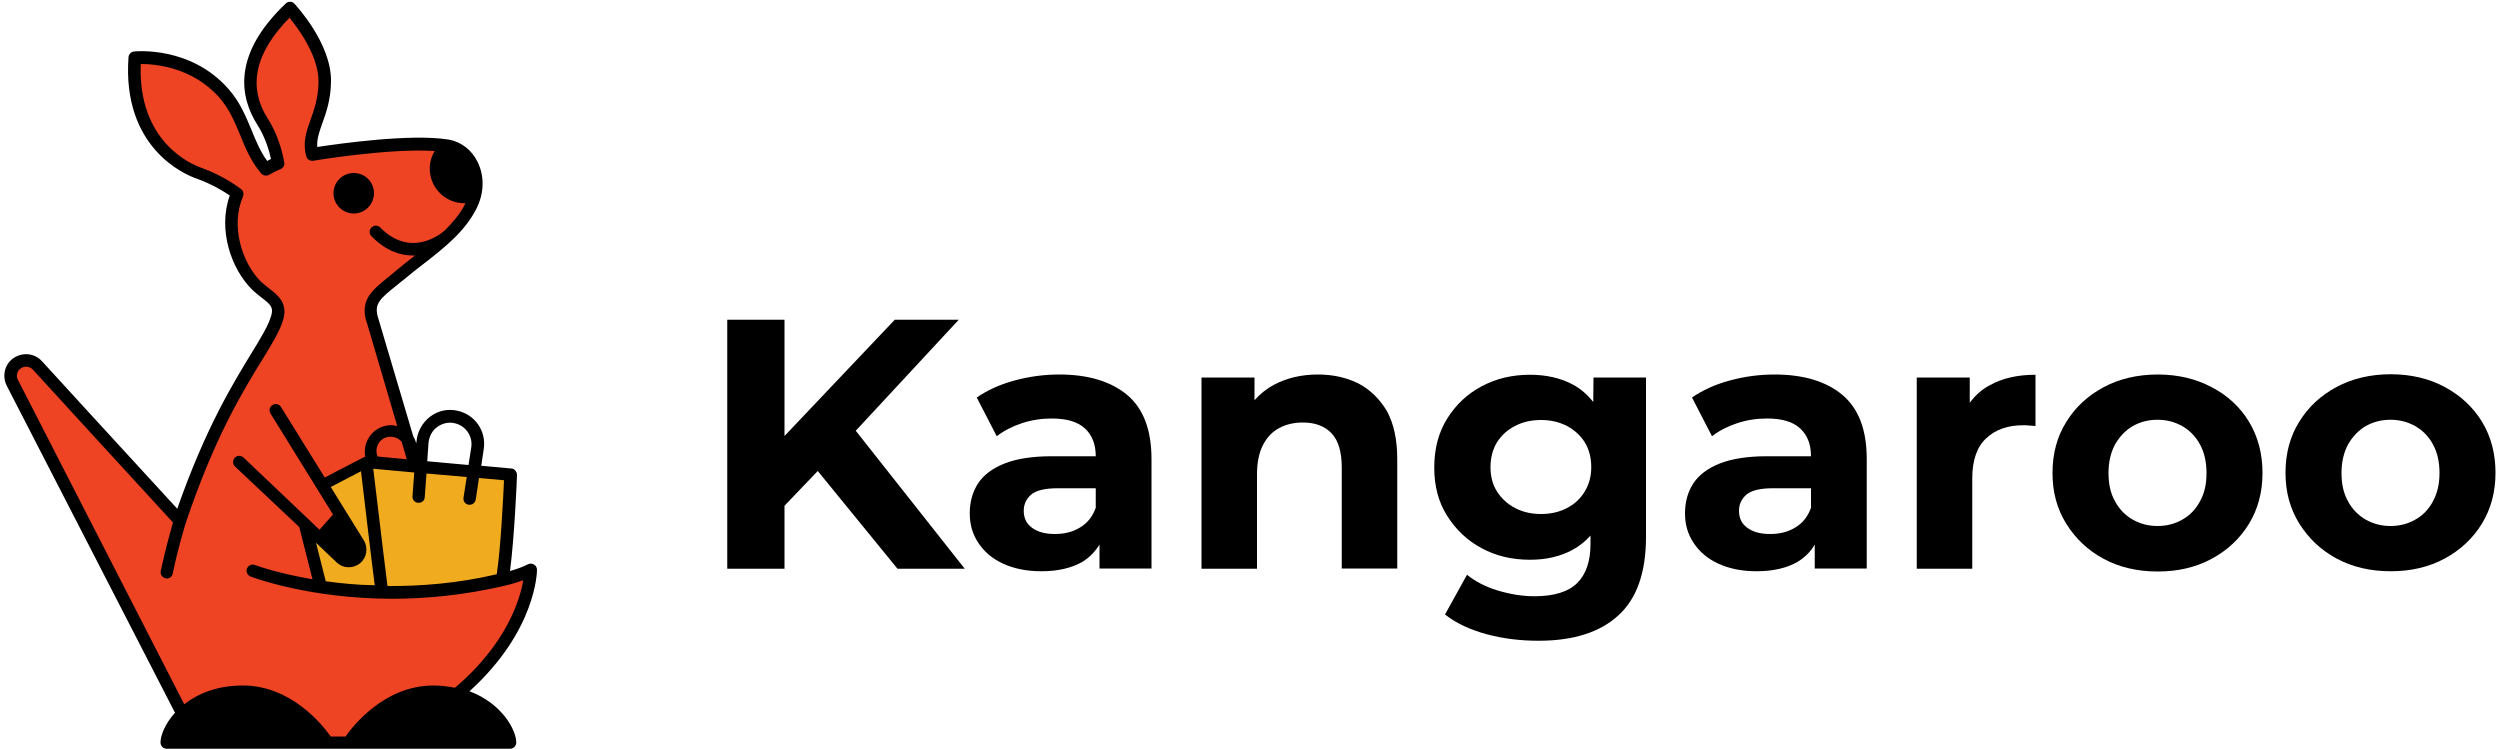 <?xml version="1.0" encoding="utf-8"?>
<!-- Generator: Adobe Illustrator 28.0.0, SVG Export Plug-In . SVG Version: 6.00 Build 0)  -->
<svg version="1.1" id="Layer_1" xmlns="http://www.w3.org/2000/svg" xmlns:xlink="http://www.w3.org/1999/xlink" x="0px" y="0px"
	 viewBox="0 0 1000 300.1" style="enable-background:new 0 0 1000 300.1;" xml:space="preserve">
<style type="text/css">
	.st0{fill:#EE4423;}
	.st1{fill:#F0AB1E;}
</style>
<g>
	<path class="st0" d="M200.9,231.9c2.2-12.4,3.3-41.9,3.3-41.9l-38-3.4l-17.6-59.6c-1.7-7.5,2.9-10,11.4-17.1
		c10.6-8.9,22.4-16,28.1-27.1s0.2-22.8-9-24.3c-17-2.9-54.3,3.3-54.3,3.3c-2.5-9.1,4.7-14.6,5-28.9c0.3-14.3-14-29.5-14-29.5
		C93.5,24.5,100,40.8,105,48.6c5,7.8,6.1,16.4,6.1,16.4c-3.2,1.4-4.9,2.5-4.9,2.5c-7.8-9.2-8.3-20.7-16.7-30.3
		C75.1,20.8,53.8,23,53.8,23C51.6,53.9,70.4,66,79.6,69.2s15.3,8.1,15.3,8.1c-5.8,13.3,0,29.1,7.7,36.8c4.4,4.4,10.4,5.9,8.4,12.8
		c-3.3,12.2-21.2,28.5-39,81.4C51.8,186.5,15,146.2,15,146.2c-2.1-2.2-5.4-2.7-8-1c-2.6,1.7-3.5,5.2-2.1,8l74,143.8h75.5
		c0,0,6.5-1.1,28.4-19.3c29.5-24.6,29.5-49.7,29.5-49.7C207.9,230.3,200.9,231.9,200.9,231.9z"/>
	<path class="st1" d="M128.8,234.8l-6.8-24.5l14.8,13.4l1.4-15.5l-9-13.8l17.4-9.1l57.7,5.5c0,0-2.4,39.6-2.8,40.9
		c0,0-25.2,6.8-51,5.1L128.8,234.8L128.8,234.8z"/>
	<g>
		<path d="M187.8,276.5c26.6-24.1,27-47.6,27-48.6c0-0.9-0.5-1.7-1.2-2.1c-0.7-0.4-1.7-0.5-2.4-0.1c-2.1,1.1-5,2.1-7.2,2.7
			c1.8-13.6,2.8-37.4,2.8-38.5c0-0.2-0.1-0.3-0.1-0.5c0-0.1,0-0.3-0.1-0.4c-0.1-0.2-0.2-0.3-0.3-0.5c-0.1-0.1-0.1-0.2-0.2-0.3
			c-0.1-0.1-0.3-0.2-0.4-0.4c-0.1-0.1-0.2-0.2-0.3-0.2c-0.2-0.1-0.5-0.2-0.8-0.2c-0.1,0-0.1,0-0.1,0l-12-1.1l1-6.7
			c1.1-7.1-3.5-13.8-10.5-15.3c-3.9-0.9-7.9,0-11,2.4s-5.1,6-5.4,9.9l-0.1,0.7c-0.3-1-0.7-2-1.2-2.8L151,126.3
			c-1.1-4.8,0.8-6.7,7.6-12.1c0.9-0.8,2-1.6,3.1-2.5c2.4-2,4.9-4,7.4-5.9c4.4-3.4,8.7-6.8,12.4-10.4l0,0l0,0
			c3.6-3.5,6.6-7.2,8.9-11.6c3.3-6.3,3.5-13.3,0.6-19.1c-2.3-4.7-6.4-7.8-11.1-8.8c0,0,0,0-0.1,0l-0.5-0.1c0,0-0.1,0-0.1,0
			c-15-2.4-43.8,1.7-52.3,3c-0.2-3.1,0.7-5.8,2-9.4c1.5-4.2,3.4-9.4,3.5-16.7c0.3-15.2-14-30.5-14.6-31.2c-0.4-0.5-1.1-0.8-1.7-0.8
			c-0.7,0-1.3,0.2-1.8,0.7C92.5,22.1,96.1,39.2,103,50c3.3,5.2,4.8,10.9,5.4,13.6c-0.6,0.3-1.1,0.5-1.5,0.8c-2.8-3.8-4.5-8-6.3-12.4
			c-2.3-5.5-4.6-11.2-9.2-16.4c-15.1-17.2-36.9-15.1-37.8-15c-1.2,0.1-2.1,1.1-2.2,2.3C48.8,59,73.7,69.8,78.8,71.5
			c6.1,2.2,10.8,5.1,13.1,6.7c-4.9,13.8,0.7,29.5,8.9,37.6c1.3,1.3,2.7,2.3,3.9,3.3c3.4,2.6,4.8,3.8,3.8,7.1c0,0,0,0,0,0l0,0
			c-1.1,3.9-3.9,8.5-7.8,14.9c-7.4,12.1-18.5,30.1-29.8,62.4c-20.3-22-53.7-58.6-54.1-59c-2.9-3.2-7.6-3.7-11.2-1.4
			c-3.7,2.4-4.9,7.2-2.9,11.2L70,285.1c-4,4.4-5.8,9.1-5.8,11.9c0,1.4,1.1,2.5,2.5,2.5h64.4l0,0h8.6l0,0H204c1.4,0,2.5-1.1,2.5-2.5
			C206.5,292,200.8,281.4,187.8,276.5L187.8,276.5z M130.3,232.5l-3.9-15.4l8.3,7.9c1.4,1.3,3.1,1.9,4.8,1.9c1.5,0,3.1-0.5,4.4-1.5
			c2.8-2.2,3.5-6.2,1.6-9.3l-13.2-21.3l12.1-6.3c1.1,9.1,3.9,33.3,5.5,45.6C142.7,234,136.1,233.3,130.3,232.5L130.3,232.5z
			 M150.9,182.2c-0.6-1.7-0.3-3.5,0.6-5c1-1.5,2.6-2.4,4.4-2.5c1.9-0.1,3.7,0.7,4.8,2.1l2,6.9l-11.7-1.1L150.9,182.2L150.9,182.2z
			 M155,234.4c-1.6-12.3-4.6-38.1-5.7-46.9l16.4,1.5l-0.7,9.5c-0.1,1.4,0.9,2.6,2.3,2.6c1.4,0.1,2.6-0.9,2.6-2.3l0.7-9.4l16.1,1.4
			l-1.3,8.3c-0.2,1.4,0.7,2.6,2.1,2.8c0.1,0,0.3,0,0.4,0c1.2,0,2.2-0.9,2.4-2.1l1.3-8.6l10,0.9c-0.3,6.9-1.3,27-2.9,37.6
			C182.9,233.4,168.1,234.5,155,234.4L155,234.4z M174.9,170.8c2-1.5,4.6-2.1,7-1.5c4.4,1,7.3,5.2,6.6,9.7l-1.1,7l-16.5-1.5l0.5-7.4
			C171.7,174.5,172.9,172.2,174.9,170.8L174.9,170.8z M8.4,147.3c1.5-1,3.5-0.8,4.8,0.6c0.4,0.4,35.9,39.3,56,61.1
			c-0.9,3.1-3.2,11.3-4.9,19.4c-0.3,1.3,0.6,2.6,1.9,2.9c0.2,0,0.3,0.1,0.5,0.1c1.2,0,2.2-0.8,2.4-2c2-9.9,5.1-19.9,5.2-20.2
			c11.5-34.3,23-53,30.6-65.3c4.1-6.7,7.1-11.6,8.4-16.1l0,0l0,0c0,0,0,0,0,0l0,0c1.9-6.7-2.3-9.8-5.6-12.4
			c-1.2-0.9-2.3-1.8-3.4-2.8c-7.5-7.5-12.2-22.3-7.1-34c0.4-1,0.2-2.2-0.7-2.9c-0.3-0.2-6.5-5.2-16-8.6
			c-4.3-1.5-25.4-10.6-24.2-41.5c5.5,0,20.6,1.1,31.5,13.5c4,4.6,6.1,9.7,8.3,15c2.1,5.2,4.3,10.5,8.4,15.3c0.8,0.9,2.2,1.1,3.2,0.5
			c0,0,1.6-1,4.6-2.3c1-0.4,1.6-1.5,1.4-2.6c-0.1-0.4-1.3-9.2-6.5-17.4c-8.2-12.8-5.3-26.4,8.6-40.5c3.6,4.4,11.8,15.5,11.6,25.8
			c-0.1,6.5-1.8,11-3.2,15.1c-1.7,4.7-3.2,9-1.7,14.5c0.3,1.2,1.5,2,2.8,1.8c0.3-0.1,30.7-5.1,48.6-3.9c-1.3,2.1-2,4.5-2,7
			c0,7.7,6.2,13.9,13.9,13.9c0.1,0,0.3,0,0.4,0c-0.1,0.1-0.1,0.3-0.2,0.4c-2,3.9-4.9,7.3-8.1,10.5c-1.7,1.5-13.7,11.1-25.8-1.2
			c-1-1-2.5-1-3.5,0s-1,2.5,0,3.5c5.7,5.8,11.4,7.7,16.5,7.7c0.3,0,0.6,0,0.9,0c0,0,0,0,0,0c-2.5,1.9-5,3.9-7.5,6
			c-1.1,0.9-2.1,1.7-3,2.5c-6.7,5.4-11.1,9-9.2,17.1c0,0.1,0.1,0.1,0.1,0.1h0l12.5,42.5c-1-0.2-2-0.4-3.1-0.3
			c-3.3,0.2-6.3,1.9-8.1,4.7c-1.6,2.4-2.1,5.2-1.6,7.9c-0.2,0.1-0.4,0.1-0.6,0.2l-15.6,8.1l-17.5-28.2c-0.7-1.2-2.2-1.5-3.4-0.8
			c-1.2,0.7-1.5,2.2-0.8,3.4l25,40.4l-5.4,6.1L97.4,183c-1-0.9-2.6-0.9-3.5,0.1s-0.9,2.6,0.1,3.5l25.7,24.2l5.3,20.9
			c-14.2-2.4-22.8-5.6-23-5.7c-1.3-0.5-2.7,0.2-3.2,1.4c-0.5,1.3,0.2,2.7,1.4,3.2c1.3,0.5,23.8,8.9,56.8,8.9
			c13.3,0,28.4-1.4,44.4-5.1l0,0c0.4-0.1,4.1-0.9,7.9-2.3c-1.3,7.7-6.6,25.4-27.3,43c-2.6-0.5-5.5-0.9-8.6-0.9
			c-19.5,0-32,15.9-35.2,20.4h-5.9c-3.2-4.5-15.7-20.4-35.2-20.4c-10.4,0-18,3.3-23.4,7.5L7.2,152C6.3,150.4,6.8,148.3,8.4,147.3z"
			/>
		<path d="M141.5,85.4c4.4,0,8.1-3.6,8.1-8.1s-3.6-8.1-8.1-8.1s-8.1,3.6-8.1,8.1S137.1,85.4,141.5,85.4z"/>
	</g>
</g>
<g>
	<polygon points="383.5,127.9 357.9,127.9 313.8,174.4 313.8,127.9 290.9,127.9 290.9,227.5 313.8,227.5 313.8,202.3 327.1,188.4 
		359,227.5 385.9,227.5 342.3,172.3 	"/>
	<path d="M423.7,149.8c-6.1,0-12,0.8-17.9,2.4c-5.9,1.6-10.9,3.9-15.1,6.8l8,15.5c2.8-2.2,6.1-3.9,10-5.2s7.9-1.9,12-1.9
		c6,0,10.4,1.3,13.3,4c2.9,2.7,4.3,6.4,4.3,11.1h-17.6c-7.8,0-14.1,1-18.9,2.9s-8.4,4.6-10.6,8c-2.2,3.4-3.3,7.4-3.3,11.9
		s1.1,8.3,3.4,11.8s5.5,6.3,9.8,8.3s9.4,3.1,15.4,3.1c6.7,0,12.2-1.3,16.5-3.8c2.9-1.8,5.1-4.1,6.8-6.9v9.6h20.8v-43.7
		c0-11.7-3.2-20.2-9.7-25.7C444.4,152.6,435.4,149.8,423.7,149.8L423.7,149.8z M432,211c-2.9,1.8-6.3,2.6-10,2.6
		c-3.9,0-6.9-0.8-9.2-2.5s-3.3-3.9-3.3-6.8c0-2.6,1-4.7,2.9-6.4c1.9-1.7,5.5-2.6,10.7-2.6h15.2v7.8C437,206.7,434.9,209.3,432,211
		L432,211z"/>
	<path d="M543.4,153.4c-4.8-2.4-10.2-3.6-16.3-3.6c-6.5,0-12.4,1.4-17.5,4.1c-3,1.6-5.6,3.7-7.8,6.2V151h-21.2v76.5h22.2v-37.8
		c0-4.7,0.8-8.6,2.4-11.7s3.7-5.3,6.5-6.8c2.8-1.5,6-2.2,9.5-2.2c4.9,0,8.8,1.5,11.5,4.4c2.7,2.9,4,7.5,4,13.6v40.4h22.2v-43.8
		c0-7.8-1.4-14.1-4.1-19.1C551.9,159.6,548.1,155.9,543.4,153.4z"/>
	<path d="M637.3,160.8c-2.3-2.9-5-5.3-8.2-7c-4.9-2.6-10.6-3.9-17.1-3.9c-7.1,0-13.5,1.5-19.3,4.6c-5.7,3-10.3,7.3-13.8,12.9
		c-3.5,5.6-5.2,12.1-5.2,19.6s1.7,13.9,5.2,19.4c3.5,5.5,8.1,9.9,13.8,12.9c5.7,3.1,12.2,4.6,19.3,4.6c6.5,0,12.1-1.3,17.1-4
		c2.7-1.5,5.1-3.4,7.1-5.7v3.4c0,6.9-1.8,12.1-5.3,15.6c-3.5,3.5-9.3,5.3-17.1,5.3c-4.8,0-9.7-0.8-14.7-2.3s-9.1-3.7-12.3-6.3
		l-8.8,15.9c4.5,3.5,10,6.1,16.7,7.9s13.6,2.6,20.8,2.6c13.8,0,24.5-3.4,31.8-10.1c7.4-6.7,11.1-17.2,11.1-31.4V151h-21L637.3,160.8
		L637.3,160.8z M633.9,196.6c-1.7,2.8-4.1,5.1-7.1,6.6c-3,1.6-6.5,2.4-10.4,2.4s-7.3-0.8-10.4-2.4c-3-1.6-5.4-3.8-7.2-6.6
		s-2.6-6.1-2.6-9.8s0.9-7.1,2.6-9.9c1.8-2.8,4.2-5,7.2-6.5c3-1.6,6.5-2.4,10.4-2.4s7.3,0.8,10.4,2.4c3,1.6,5.4,3.8,7.1,6.5
		c1.7,2.8,2.6,6.1,2.6,9.9S635.6,193.8,633.9,196.6z"/>
	<path d="M709.8,149.8c-6.1,0-12,0.8-17.9,2.4c-5.9,1.6-10.9,3.9-15.1,6.8l8,15.5c2.8-2.2,6.1-3.9,10-5.2s7.9-1.9,12-1.9
		c6,0,10.4,1.3,13.3,4c2.9,2.7,4.3,6.4,4.3,11.1h-17.6c-7.8,0-14.1,1-18.9,2.9s-8.4,4.6-10.6,8c-2.2,3.4-3.3,7.4-3.3,11.9
		s1.1,8.3,3.4,11.8c2.3,3.5,5.5,6.3,9.8,8.3s9.4,3.1,15.4,3.1c6.7,0,12.2-1.3,16.5-3.8c2.9-1.8,5.2-4.1,6.8-6.9v9.6h20.8v-43.7
		c0-11.7-3.2-20.2-9.7-25.7C730.6,152.6,721.5,149.8,709.8,149.8L709.8,149.8z M718.1,211c-2.9,1.8-6.3,2.6-10,2.6
		c-3.9,0-6.9-0.8-9.2-2.5s-3.3-3.9-3.3-6.8c0-2.6,1-4.7,2.9-6.4c1.9-1.7,5.5-2.6,10.7-2.6h15.2v7.8C723.1,206.7,721,209.3,718.1,211
		L718.1,211z"/>
	<path d="M787.9,161.1V151h-21.2v76.5h22.2v-36.1c0-7.3,1.9-12.7,5.6-16.1c3.7-3.5,8.7-5.2,14.7-5.2c0.8,0,1.7,0,2.4,0.1
		s1.6,0.1,2.6,0.2v-20.5c-7.2,0-13.3,1.4-18.3,4.2C792.6,155.8,790,158.3,787.9,161.1L787.9,161.1z"/>
	<path d="M884.7,154.9c-6.3-3.4-13.6-5.1-21.6-5.1s-15.4,1.7-21.7,5.1c-6.3,3.4-11.3,8-14.9,13.9c-3.7,5.9-5.5,12.7-5.5,20.4
		s1.8,14.3,5.5,20.3c3.7,5.9,8.6,10.6,14.9,14c6.3,3.4,13.5,5.1,21.7,5.1s15.3-1.7,21.6-5.1c6.3-3.4,11.3-8.1,14.9-14
		c3.6-5.9,5.4-12.7,5.4-20.3s-1.8-14.6-5.4-20.5C896.1,162.9,891.1,158.2,884.7,154.9L884.7,154.9z M880,200.5c-1.7,3.2-4,5.6-7,7.3
		c-2.9,1.7-6.3,2.6-10,2.6s-7-0.9-10-2.6c-2.9-1.7-5.3-4.1-7-7.3c-1.8-3.2-2.6-6.9-2.6-11.3s0.9-8.2,2.6-11.4c1.8-3.1,4.1-5.6,7-7.3
		c2.9-1.7,6.3-2.6,10-2.6s7,0.9,10,2.6c2.9,1.7,5.3,4.1,7,7.3c1.7,3.1,2.6,6.9,2.6,11.4S881.8,197.3,880,200.5z"/>
	<path d="M992.8,168.7c-3.6-5.9-8.6-10.5-14.9-13.9c-6.3-3.4-13.6-5.1-21.6-5.1s-15.4,1.7-21.7,5.1c-6.3,3.4-11.3,8-14.9,13.9
		c-3.7,5.9-5.5,12.7-5.5,20.4s1.8,14.3,5.5,20.3c3.7,5.9,8.6,10.6,14.9,14c6.3,3.4,13.5,5.1,21.7,5.1s15.3-1.7,21.6-5.1
		c6.3-3.4,11.3-8.1,14.9-14c3.6-5.9,5.4-12.7,5.4-20.3S996.4,174.6,992.8,168.7L992.8,168.7z M973.2,200.5c-1.7,3.2-4,5.6-7,7.3
		c-2.9,1.7-6.3,2.6-10,2.6s-7-0.9-10-2.6c-2.9-1.7-5.3-4.1-7-7.3c-1.8-3.2-2.6-6.9-2.6-11.3s0.9-8.2,2.6-11.4c1.8-3.1,4.1-5.6,7-7.3
		c2.9-1.7,6.3-2.6,10-2.6s7,0.9,10,2.6c2.9,1.7,5.3,4.1,7,7.3c1.7,3.1,2.6,6.9,2.6,11.4S974.9,197.3,973.2,200.5z"/>
</g>
</svg>
